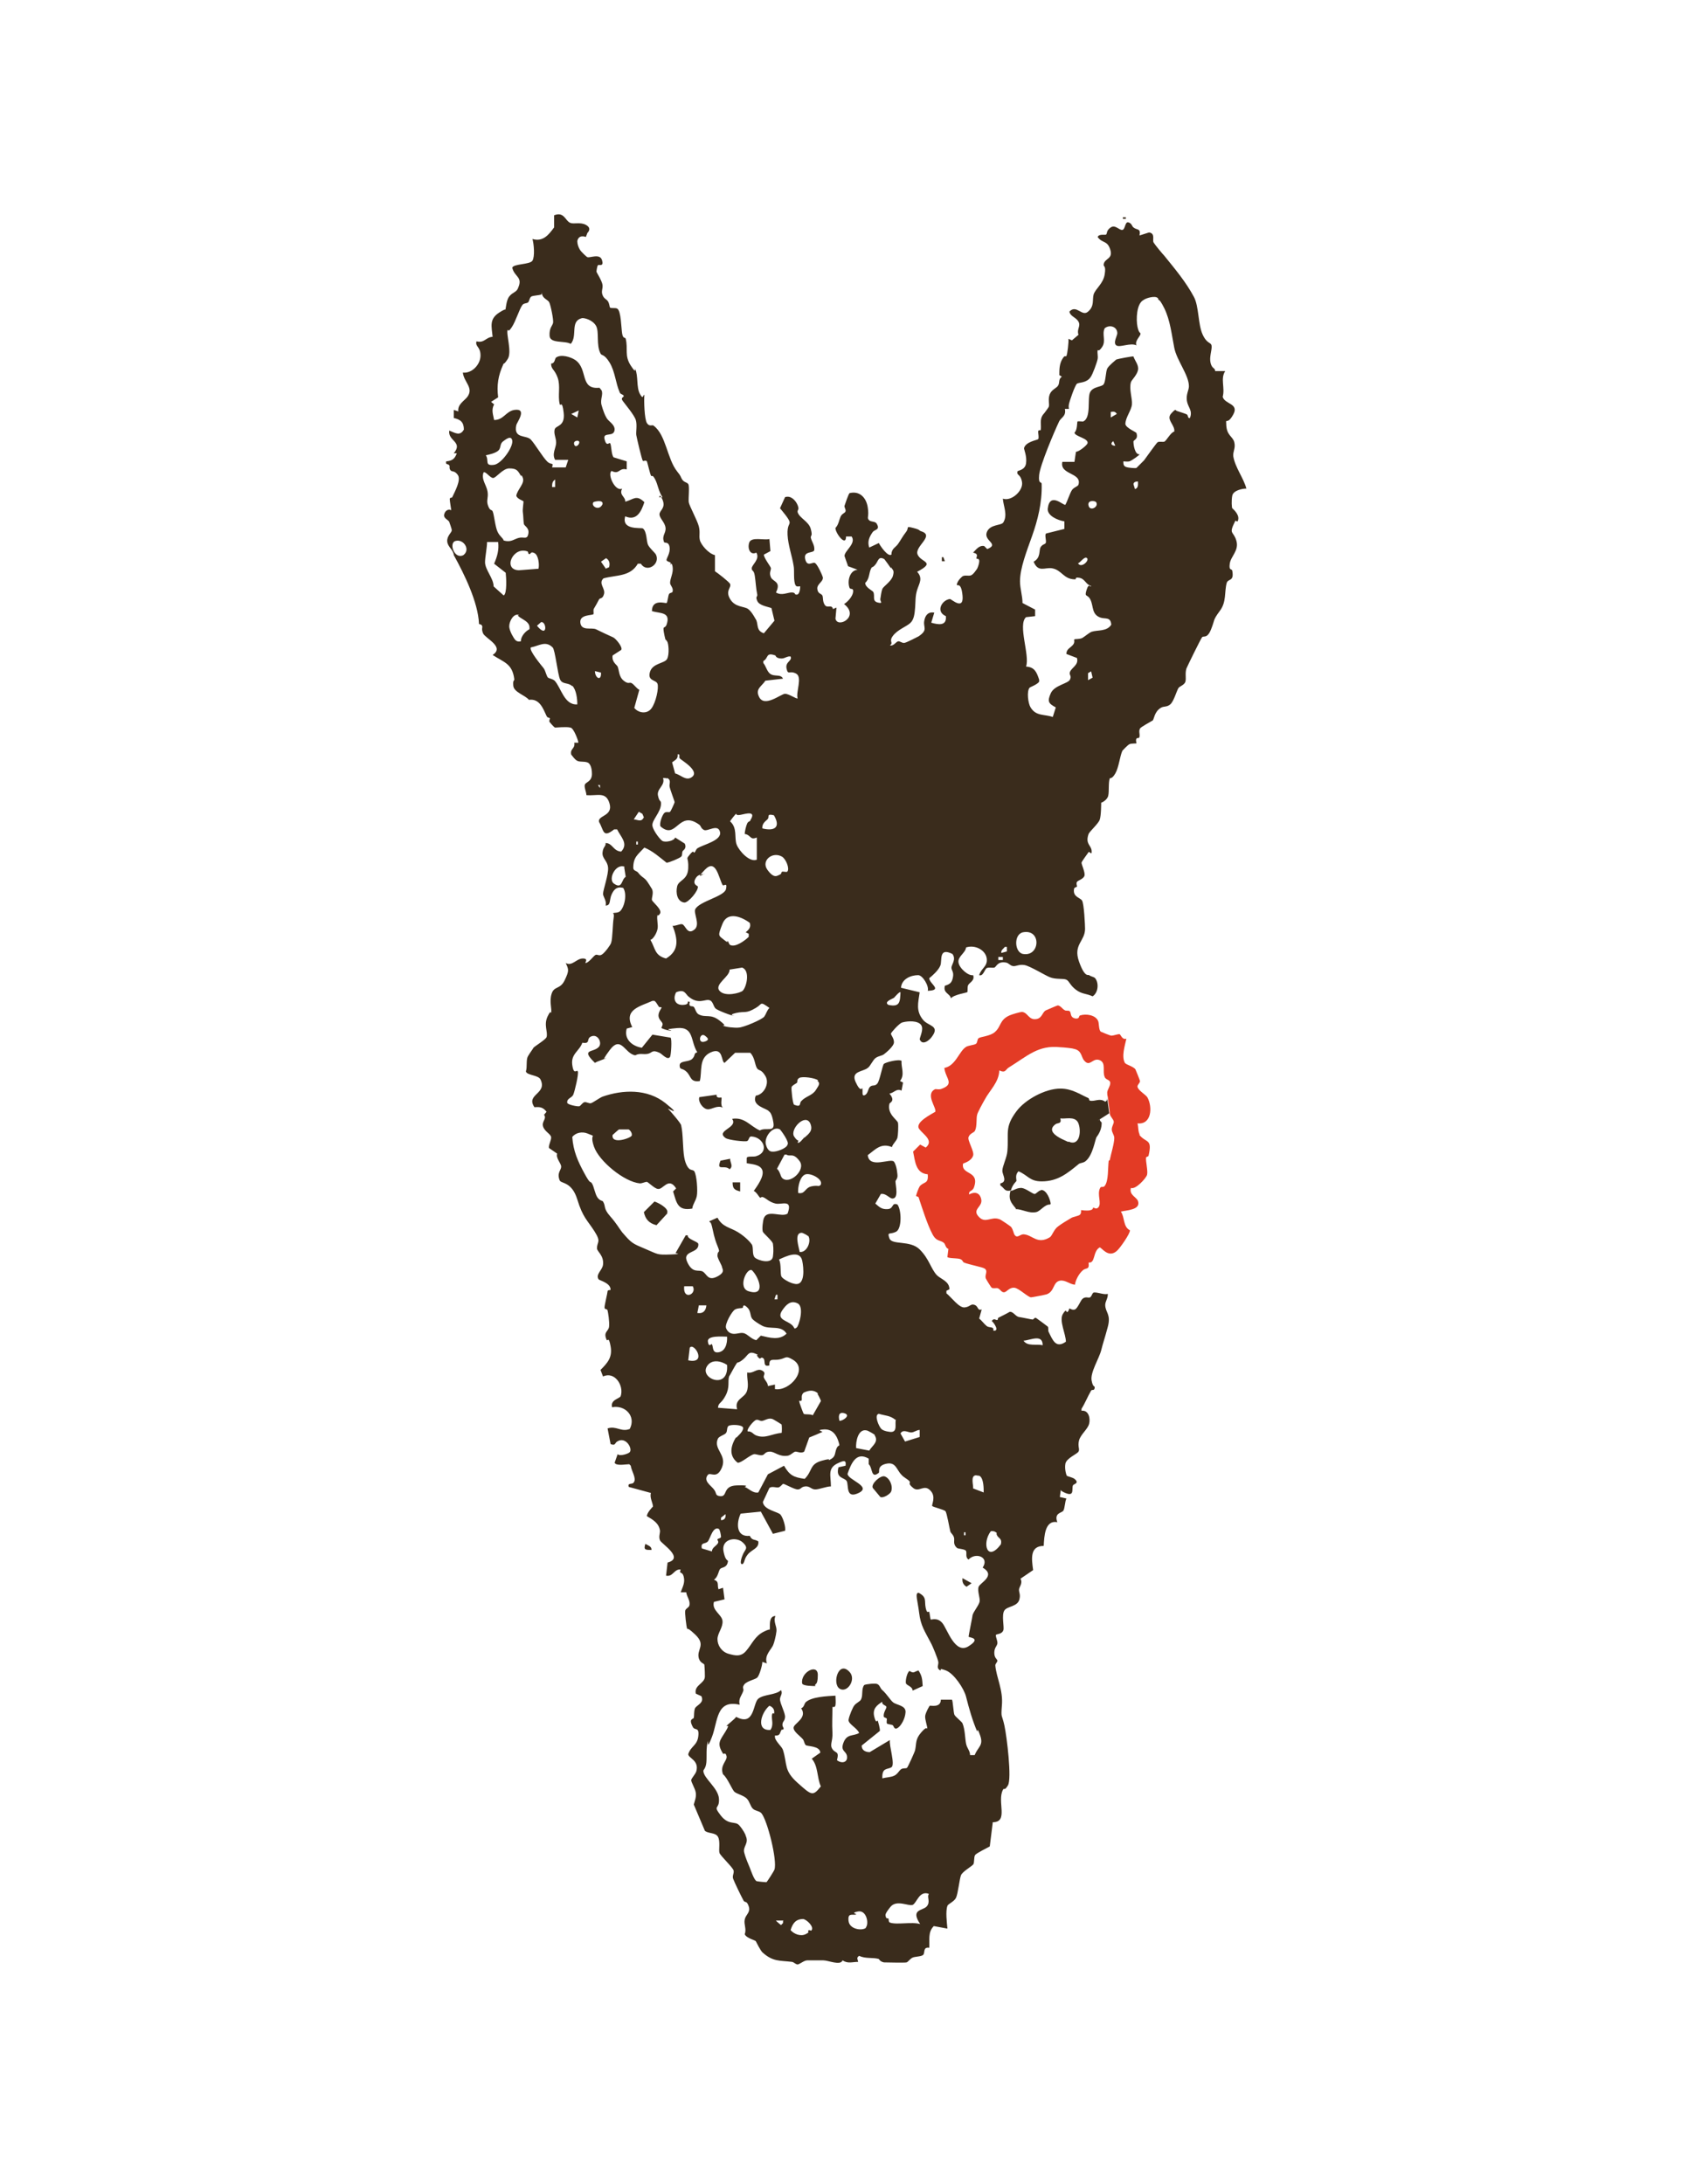 <svg viewBox="0 0 333.4 433.2" version="1.1" xmlns="http://www.w3.org/2000/svg" id="Art">
  
  <defs>
    <style>
      .st0 {
        fill: #3a2c1c;
      }

      .st1 {
        fill: #e33b25;
      }
    </style>
  </defs>
  <path d="M116.2,47c0,0-1.4-.6-1.7.8,0,.6.2,1.2.5,1.7s1.4,1.5,1.5,1.5c.5.2,2.5-.8,2.9.6s-.6.8-.8,1-.3,1.2-.3,1.3c0,.1,1.1,1.8,1.2,2.6s-.3,1.2,0,2,.8.8,1.1,1.3.3,1.2.4,1.2c.2.2,1,0,1.4.2.8.4.8,3.9,1,5s.6.6.7,1c.5,2-.3,3.3,1,5.3s.7.3.9.7c.6,1.4.2,3.6.9,4.9s.6.2.9.2c-.1,1.1,0,4.8.5,5.6s1.1.3,1.3.5c2.5,1.8,2.7,6.6,4.7,9.1.9,1.1.6,1,1,1.6s.9.5,1.2.9,0,2.9.1,3.6,1.7,3.6,2,4.8,0,1.8.2,2.7,1.7,2.7,3,3v3.2c.5.3,2.8,2.1,3,2.5.3.8-1,1.3,0,3s2.8,1.4,3.6,2,1.5,2.1,1.6,2.2c.4,1,0,2.1,1.5,2.6l2.1-2.5-.6-2.5c-.8-.3-2.4-.5-2.8-1.4s0-.8,0-1.2c-.3-1.5-.3-2.5-.5-3.8s-.6-.8-.6-1.5,1.7-1.8.9-3.1c-1.2.6-1.8-.8-1.4-2s3-.4,4-.7l.2,2.4-1.3.7c0,.7,1.4,2.4,1.4,2.7,0,.5-.4.9,0,1.8s2.1.8,1,3c1.1.7,2.3,0,3.1,0s.6.4.8.4c.9.3.9-1.5.9-1.6s-.7.2-.9-.2c-.5-.8-.2-3-.4-3.9-.3-1.9-1.1-4.1-1.2-6.1s.5-2,.4-2.6-1.5-2.2-1.9-2.7l1-2.2c1.1-.4,2.1.6,2.5,1.6s-.1.8,0,1.4c.4,1.2,2.2,1.8,2.6,3.3s0,1.2,0,1.7c.2.9.8,1.5.7,2.5-.2.7-2.2.1-1.8,1.8s1.5.4,2,.8,1.4,2.4,1.5,2.8c.1.9-1.2,1.3-1.1,2.3s.8.9,1,1.3,0,1.2.5,1.9,1.4-.2,1.6.8l.7-.3-.2,2.2c.4,2,4.9-.4,1.7-2.9.7-.4,1.7-1.5,1.8-2.4s-.5-.4-.7-.8c-.5-1.3,0-3.5,1.6-3.6l-1.9-.7-.7-2c-.1-1,2.4-2.5,1.4-3.9h-1.1c0,2.2-2.2-.8-2.1-1.7.6-.6.7-1.5,1-2.2s.9-.7,1-1.1-.3-.8-.2-1.1.8-2.4,1-2.5c2-.5,3.3.9,3.6,2.8s-.2,2,.2,2.5,1.3.2,1.6.8c.7,1.2-.4,1.1-.8,1.6-.7,1-1.1,1.9-.7,3.1l1.9-.9c.3.6,1.8,2.8,2.5,2.3,0-1.2.8-1.4,1.3-2.1s.9-1.5,1.6-2.4-.2-1.2,1.4-.8,1,.5,1.7.7c2.6.9-1.5,3-.8,4.6s3.7,1.4-.1,3.4c1.2,1.3.4,2.3,0,3.6s-.3,2.3-.4,3.5-.2,2.4-1,3.1-2.5,1.3-3.4,2.5.2,1.3-.6,1.9c.7.2,1.2-.7,1.6-.8s.8.4,1.3.3,2.6-1.2,2.8-1.3c1.9-1.3.9-1.7,1.1-3s.9-1.9,2-1.7l-.6,2c1.4.4,3.1.7,2.9-1.3-2.1-.9-.8-3.2.8-3.4.3,0,2.8,2.4,2.5-.7s-1.3-1.5-1.1-2.3,1.1-1.5,1.1-1.5c.5-.3,1.2,0,1.7-.2s1.1-1.2,1.2-1.3c.2-.4.5-1.3.4-1.7s-.5-.2-.5-.3c-.2-.3.6-.9-.7-1.2.6-.6,1.2-1.5,2.2-1.3l.6.6c2.5-1-.7-1.6-.1-3.3s2.9-1.3,3.3-2c.9-1.5,0-3.2-.1-4.7,1.7.6,4.1-1.6,3.8-3.3s-1.1-1.2-.9-2.1c0-.2,1.5-.2,1.7-1.6s-.4-2.7-.4-3c.3-1.3,2.6-1.6,2.8-1.8s0-1.1,0-1.5.5-.2.5-.3c.2-.9-.3-2.1.5-3.1.2-.2,1-1.3,1.1-1.5.2-.5-.2-1.5.2-2.5s1.4-1.2,1.7-1.8,0-1.2.7-1.7l-.5-.3c0-1.1,0-2.2.6-3.2s.6-.3.8-.6.5-2.9.4-3.4l.7.3,1.3-1.1c-.4-1.1.5-1.7,0-2.6s-1.6-1-1.8-2c1.4-1.5,2.5,1.1,3.7,0,1.3-1.1.8-2.3,1.1-3.4.4-1.2,1.9-2.1,2.2-4s-.3-1.4-.2-2c.2-1.2,1.9-1,1.3-2.9s-1.6-1.2-2.5-2.5c.3-.7,1.5-.3,1.7-.5s0-.8.9-1.4,1.7.6,2.3.5c.6-.1.5-1.7,1.2-1.5s.7.8,1,1c.7.6,1.5.1,1.2,1.6l1.9-.6c1.3.2.6,1.5.9,2s1.8,2.3,2.1,2.6c2.1,2.6,4.3,5.2,5.9,8.2,1,1.9.8,5.4,1.7,7.4s1.7,1.5,1.8,2.3-.5,2.2-.2,3.4.9.9.9,1.6h2c-1,1.5,0,3.3-.5,5.1.4,1.5,3.3,1.3,2.1,3.5s-1.5.6-1.4,1.8c0,2.4,1.3,2.5,1.6,3.7s-.3,1.8-.2,2.8c.4,2.3,2,4.2,2.6,6.4-.9,0-2.6.4-2.8,1.4s-.1,2.4,0,2.5,1.3,1.1,1.2,2.1-.5.2-.6.4c-1.4,2.8-.4,1.9.2,3.9s-1.1,3.1-1.3,4.6.4.9.5,1.4c.4,2.2-.8,1.5-1.1,2.4-.5,1.8,0,3.8-1.4,5.6-1.4,1.9-.9,1.6-1.7,3.6s-1.5,1.2-1.8,1.6-2.8,5.5-3.1,6.2c-.3,1,0,1.9-.2,2.6s-1.2.9-1.4,1.3c-.4.7-.9,2.6-1.6,3.2s-1.3.3-1.9.7c-1.3.8-1.3,2.3-1.6,2.5s-2.4,1.3-2.5,1.6c-.3.5,0,1.1-.1,1.6s-.4.1-.6.4,0,.8,0,.9-1,0-1.4.2-1.3,1.2-1.4,1.3c-.5,1.1-.7,3.3-1.4,4.5s-1,.8-1.1,1c-.3.8-.1,2.5-.3,3.4s-1.3,1.4-1.4,1.4c0,.1,0,2.6-.3,3.4s-2,2.3-2.2,2.8c-.7,2,.5,2.2.6,3.3s-.4.1-.6.3c-.2.3-1.4,1.9-1.4,2.1,0,.4.7,1.8.6,2.5s-1.3,1-1.5,1.3,0,.7,0,.9-.6.1-.6.6c-.2,1.5,1.2,1.6,1.6,2.2s.6,4.9.6,5.6c0,2.5-2.4,3.1-1.2,6.5s1.9,2.5,2,2.7c.4.3.9.3,1.2.6.8,1,.6,2.9-.5,3.6-1.3-.6-2.1-.4-3.3-1.3s-1.3-1.7-1.9-2-2.1,0-3.3-.5c-1-.4-3.9-2.2-5-2.4s-1.7.3-2.3.2-.8-.6-1.4-.7c-1.7-.3-1.9.9-2.3,1s-1.1-.1-1.5.1-.7,1.7-1.5,1.4c.4-1.4,1.7-1.7,1.5-3.3s-2.2-2.8-4.1-2.2c-.1,1.1-1.7,1.8-1.5,3s2,2.7,2.9,2.5c.4,1.1-.8,1.5-1,2s0,1.3-.2,1.4-2.7.5-3.2,1.2c-.2-1-1.6-1-1.2-2.5,1-.3,1.4-.6,1.6-1.7s-.3-1.3-.3-1.9,1-1.6.2-2.7c-2.8-1.4-2,1.3-2.4,2.3s-1.7,2.1-2.2,2.5c0,1.1,2.8,2.4-.3,2.5.3-.9-1-3.1-1.9-3.1-1.5,0-3.3.8-3.4,2.5l3.7.9c-.3,2.1-.8,3.7.7,5.5,1,1.2,3.3,1.1,1.8,3.2-.5.8-2,2-2.5.6.2-.9,1-2.4,0-3.1s-2.9-.4-3.5-.2-2.2,2-2.2,2.2c0,.3.6.9.6,1.7s-1.6,2.1-2,2.4-1,.3-1.6.7-1.1,1.7-1.6,2c-1,.8-3.4.6-2.4,2.8s1.3,1.1,1.3,1.2c.2.5-.2,1.7.5,1.4s.6-1.3,1.1-1.7.9,0,1.4-.6,1-3.6,1.3-3.9,2.9-1,3.5-.6c-.1,1.4.7,2.7-.3,4l.6.3-.3,1.6c-1-.5-1.4.4-2.4.6,1.3,1.5,0,1.8,0,2-.5,2.1,1.6,3.2,1.7,3.8s0,2.5-.1,2.8c0,.6-1,1.4-1.1,2-2.2-.9-3.3.5-4.8,1.6.3,2.8,4.6.5,5.2,1.3s.7,2.7.7,2.8c0,.6-.4.9-.4,1.1,0,.8.7,3.4-.6,3.4-.6,0-1.3-1.1-2.3-.9l-1.1,1.9c.8.7,1.3,1.2,2.5,1.1s.7-1.4,1.9-.9c.8,1.1.9,4.8-.3,5.4s-1.8-.1-1.3,1.3,4.1.3,6,2.2,2.2,3.8,3.4,5.1c.8.8,2.5,1.2,2.5,2.8l-.6.3v.5c1,.8,2.5,2.9,3.6,2.8s1.2-.8,2-.5.5,1.2,1.4.9l-.5,1.8c.5.4,1,1.1,1.5,1.5s1.5,0,1.3.9c1.3.2.2-1.5-.3-1.9.4-.7.9-.1,1.1-.2s0-.4.3-.5c.4-.2,2-1,2.1-1.1.7-.2,1.2.9,1.9,1s2.5.5,2.7.5c.2,0,.4-.5.7-.3s2.2,1.6,2.3,1.7c.2.2,0,.8.2,1.1.8,1.6,1.4,3.3,3.4,1.9,0-1.5-1.4-4.2-.6-5.5s.6-.2.9-.4.3-.6.4-.7c.1,0,.6.4,1.1.2s1.1-1.7,1.4-2c.6-.7,1.3-.2,1.6-.4s.4-.7.6-.9c.5-.3,2.2.5,2.9.2.1.8-.5,1.5-.5,2.2,0,1.5,1.2,1.8.5,4.4s-.9,3-1.3,4.6-2.2,4.4-1.9,6,.7.9.6,1.5-.5.2-.7.5c-.7,1.2-1.2,2.5-1.9,3.6v.4c1.4-.2,1.8,1.5,1.5,2.6s-1.7,2.1-2,3.3.2,1.7-.1,2.2-2.4,1.3-2.6,2.4.2,2.3.3,2.4,1.1.3,1.5.6c1.1.9-.2,1-.3,1.3-.3.6.4,2.3-1.5,1.5s-.1-.9-.9-.7l-.2,1.5,1.3.3c-.3.6-.3,1.9-.6,2.4s-1.9.4-1.2,2.3c-2.5-.5-2.6,2.9-2.7,4.7-2.8,0-2.4,2.6-2.1,4.8l-2.5,1.7c.5,1-.3,1.6-.3,2.2s.3.9.1,1.8c-.3,1.6-2.4,1.4-3,2.3s0,3.3-.2,3.9c-.3.9-1.4.7-1.5,1,0,.5.4,1.2.3,1.7s-.6.8-.6,1.8.5,1.2.6,1.5-.4.6-.4,1c.2,2.4,1.6,4.9,1.3,8-.2,2.6,0,1.6.5,3.9s1.5,10.6.7,11.9-.7.3-1,.9c-1.2,2.3,1.2,6.4-2,6.4l-.6,4.8c-.5.3-2.6,1.3-2.9,1.7s-.1,1.6-.4,1.9c-.5.5-2.1,1.4-2.4,2.1s-.6,3.7-1,4.5-1.6,1.2-1.7,1.6c-.4,1.1-.1,3.3,0,4.5l-2.7-.5c-1.2,1.2-.8,2.7-.9,4.3-1.3-.2-.8,1-1.2,1.4s-1.7.3-2.2.6-.8.8-1.1.9-4.3,0-4.5,0c-.9-.2-.9-.7-1.1-.7-1.1-.3-2.6,0-3.8-.6-.6.4-.3.6-.2,1.2-1.2,0-2,.4-3.1-.3-.4,1.1-2.8,0-3.8,0s-2.5,0-3.2,0-1.6.9-2,.8-.6-.4-1-.5c-2.5-.3-3.8,0-5.9-1.9-.4-.4-1.2-2-1.3-2.2s-1.9-.6-2.2-1.4c.4-1-.2-1.9,0-2.9s1.2-1.4.8-2.6-.7-.7-1-1.1c-.4-.7-1.9-3.8-2.1-4.4s.2-1,.1-1.6-2.6-2.9-2.8-3.5.2-2.3-.3-3.2-1.9-.6-2.6-1.2l-2.2-5.2c.2-.8.5-1.4.4-2.3s-1-2.2-.9-2.6.8-1.1,1-1.7c.6-2.2-1.6-2.6-1.6-3.4.5-1.6,1.8-1.7,2-3.6s-.7-1-1.1-1.8c-.9-1.7.1-1.5.2-1.8.1-.5,0-1.1.2-1.8s2-1.1,1.3-2.5l-1.1-.5c-.4-1.7,1.8-2,1.8-3.4s-.1-2.2-.1-2.3c0-.3-.8-.3-1.1-1.3-.5-1.8,1.5-2.6-.7-4.7s-1.4-.6-1.6-1.1-.5-3.4-.4-3.6c0-.4.6-.6.8-1,.3-1-.5-1.8-.6-2.7h-1.1c.4-1.1.9-1.9.6-3.1s-1-.4-.6-1.4c-1.3-.2-1.5,1.5-2.9,1.2l.3-2.6c3.4-.9-1.2-3.7-1.5-4.4s0-1.3,0-1.9c-.2-1.5-1.4-2.2-2.6-2.9,0-.7,1.1-1.8,1.2-1.9,0-.7-.7-1.8-.4-2.7l-4.4-1.2c-.3-.9.7-.4,1-.9.6-.8-.5-2.3-.6-3.3l-.3-.3c-.7,0-2.6.4-2.9-.3l.6-1.7c.4.5,2.2-.1,2.4-.4.6-.7-.8-3.2-2.5-2.1-.5.3-.3.9-1.3.5l-.6-3.1c1.7-.6,2.7.8,4.4.1,1.3-2.5-.9-4.8-3.5-4.3-.4-1.5,1.5-1.7,1.7-2.2.7-2.1-1.2-5-3.5-3.9l-.5-1.3c1.4-1.4,2.4-2.5,2-4.7s-.6-.8-.8-1.3c-.7-1.6.4-1.6.5-2.6s-.2-2.8-.3-3.2-.6-.1-.6-.6.6-2.9.6-3.2.6-.2.6-.3c0-1.4-2.2-1.8-2.4-2.1-.6-1,.8-1.8.9-2.9.2-1.8-1.2-2.6-1.2-3.2,0-1.4.9-1.2-.5-3.4s-2.3-2.7-3.4-6.3-3.2-3.1-3.5-3.8c-.6-1.5.3-2,.3-2.7s-1.1-1.7-.8-2.6l-1.6-1.1c-.2-.5.5-1.6.4-2.2s-1.3-1.1-1.6-2.1.8-1.5.2-2.3l.5-.6c-.7-.9-1.3-1-2.4-.9-1.8-2.6,2.6-2.6,1.2-5.5-.4-.9-2.7-.8-2.9-1.6.3-.9,0-2.3.4-3s1.1-1.6,1.1-1.7c.4-.4,2.4-1.6,2.6-2.1.3-1.1-.6-2.4.2-4.1s.7-.3.7-.6c.2-1-.4-2.3.1-3.9s1.7-.8,2.6-2.7.8-2.1.2-3.4c1.3.7,2.1-.9,3.4-.9s.2,1,.6.9c.7-.2,1.5-1.4,1.9-1.6s.7.3,1.3-.1,1.7-1.9,1.8-2.3c.3-.8.3-3.7.5-4.9s-.3-.9-.1-1,1,0,1.4-.4c.9-.9,1.4-3.4.6-4.6-1.2-.3-1.8.2-2.3,1.3s-.1,2.2-1.2,2.2c.3-.8-.5-1.8-.5-2.3,0-.8,1.1-3.8,1-5.2s-1.2-1.8-1.1-3,.7-1.2.6-1.9c1.4,0,1.5,1.6,3.1,1.7,1.5-1.6-.1-2.9-.8-4.4h-.6c-2.3,1.8-2,.2-3-1.5-.3-1.3,2.8-1.1,2.1-3.6s-2.4-1.5-4.6-1.7c0-.6-.5-1.6-.3-2.1s1.4-.6,1.4-2.1-.5-2-.6-2.1c-.5-.5-1.7-.2-2.3-.5s-1.1-1.2-1.2-1.2c-.3-1.3.8-1.1.6-2.4h.8c.1-.1-.9-3-1.6-3-.7-.2-2.8,0-3,0s-1.1-1.1-1.1-1.1c-.2-.3.2-.7,0-.8s-.4,0-.6-.4c-.7-1.5-1.4-3.5-3.5-3.2-.7-.9-3-1.5-3.1-2.8s.2-.8.2-1.3c-.4-3.1-2-3.3-4.3-4.8,2.5-1.6-1.5-3.3-1.9-4.3s0-1.1-.2-1.5-.6-.2-.6-.4c-.2-4.3-2.9-9.8-5-13.6-.1-1.1-1.2-1.6-1.3-2.7s.9-1.8.9-2.2-.5-1.6-.5-1.7c-.3-.5-1.2-.7-1-1.5s.9-1.1,1.4-.8c0-.1-.3-1.8-.3-2.2s.4-.2.5-.4c.5-1.1,1.8-3.4,1.1-4.4s-1.2-.5-1.5-1,0-.7-.2-.9c-.2-.4-.8,0-.6-.8,1.2-.1,1.7-.5,2.1-1.6h-.6c1.9-2.3-1.2-2.4-.9-4.5,1.1.4,2.1,1.2,2.9-.2,0-1.5-.7-2-2-2.3v-1.6s.9.3.9.3c-.2-1.4,1.2-2.1,1.8-2.9,1.3-1.8-.7-2.9-.9-4.8,1.8.2,3.5-1.6,3.5-3.4s-1.1-1.7-.8-2.8c1.6.4,1.8-.8,3.2-.9-.2-2.1-.7-3.5,1.3-4.8s1-.1,1.1-.2c.3-.4.2-2.1.9-3s1.5-.8,1.8-1.8c.9-2.1-.8-2.1-1.2-3.9.2-.8,3.5-.6,4-1.4s.3-3.3,0-4.3c2.1.6,3.2-.8,4.3-2.3v-2.4c2-.8,2.2,1.1,3.2,1.5.7.3,2-.2,3.1.4s.6,1.3.3,1.6ZM107.4,58.4c-.6.2-1.6.2-2,.4s-.4,1-.7,1.2-.8.1-1.1.5c-.6.8-1.3,3.2-2.1,4.4s-.7.4-.8.5c-.4.7.9,4.4,0,5.8s-.7.6-.9,1.1c-1,2.2-1.3,4.1-1,6.5l-1.4.9.6.5c-.6,1.1-.2,2,0,3.1,1.9,0,2.3-1.7,4-2,2.7-.4.5,2.5.4,3-.6,2.8,2,1.9,2.9,2.9s2.3,3.4,3.2,4.3,1.3,0,1,1.2h2.7s.5-1.5.5-1.5h-2.6c-.7-1.2.2-2.4.2-3.4s-.5-1.7-.3-2.6,2.1-.5,1.8-3.3-.7-1.1-.8-1.8c-.4-1.7.2-3.5-.4-5.2s-1.3-1.6-1.3-2.8c.8,0,.7-1,1-1.2,1-.7,2.9-.1,3.8.5,2.6,1.8.8,5.9,4.8,5.5l.4.5c.4.8-.3,1.8,0,2.9s.7,2.1.9,2.4c.4.9,1.6,1.3,1.7,2.4,0,1.8-2.4.4-2,2s.9.6,1.1.8c.3.4.2,2.2.7,2.8l2.6.8v1.6c-1.6-.4-1.4,1.1-3,.3-.9.6.7,4.2,2.1,3.5-.7,1.3.7,1.6.6,2.6,1.6-.4,2.2-1.5,3.8.1-.6,1.8-1.5,3.8-3.8,2.8-.8,2.8,3.1,2.2,3.5,2.4.8.6.7,2.5,1,3.2s1.4,1.6,1.6,2c.9,1.9-1.8,3.7-3,1.8h-.6c-1.5,2.6-4.2,2.2-6.8,2.9-1.1,1,.4,2,.1,3.1s-.8.7-1,1.1-.8,1.5-1,1.8,0,.9-.1,1.1c-.2.3-2.8,0-2.6,1.7s2.2.9,3.1,1.3c.6.3,2.9,1.4,3.4,1.6s2,2,1.6,2.5l-1.7,1.1c-.2,1.3.8,1.8,1,2.2.3.7.2,2,1.2,2.8s1.1.2,1.6.5,1,1.1,1.5,1.3l-1,3.6c.8,1,2.5,1.3,3.4.1s1.5-4.1,1.2-4.9-2-.5-1.5-2.3,2.9-1.7,3.4-2.6.3-3.2,0-3.5c-.4-.7-.2.2-.5-1.1-.5-2.4,0-1.2.4-2.2.9-2.6-1.3-2.2-2.9-2.7,0-2.5,2.7-1.5,2.9-1.6s.3-1.5.5-1.8.7-.2.7-.5c.2-.7-.5-1.2-.5-1.7,0-.9.7-2,.5-3.2s-.5-.2-.5-.3c0-.1.2-.4.1-.5-.2-.2-.7-.2-.8-.5s.8-1.4.6-2.6-1-.7-1.1-1c-.5-1.3.4-1.7.3-2.8s-1.2-1.9-1.2-2.7,1.3-1.2.6-2.9-.7,0-.6-.5h.6c-.8-1.1-.9-2.5-1.5-3.6s-.6-.3-.8-.7-.7-2.6-.8-2.8c-.2-.3-.7,0-.8-.1-.2-.2-1.2-4.5-1.3-5.1s.2-2-.1-3-2.1-3.1-2.6-3.8.3-.7.2-1-.7-.3-.8-.7c-.8-1.8-.9-4.1-2-5.9s-1.6-1.3-1.8-1.8c-.9-1.7-.2-4.3-.9-5.5s-2.4-1.6-2.8-1.5c-2.4.6-.8,3.5-2.2,5.1-1.2-.7-4.1,0-4.2-1.6s.6-2,.7-2.6-.5-3.6-.8-4.1-1.5-.8-1.4-1.9ZM229.6,59.1c-.5-.5-2.3,0-2.8.4-1.4.7-1.5,3.9-1.2,5.3s.6,1.1.6,1.4c0,.5-1.2,1.4-.8,2.3-1.2-.6-3.3.5-4,0s.2-1.9.2-2.4c0-1.3-1.5-1.8-2.5-1-.6,1.2.3,2.5-.5,3.7s-.8.4-.9.7c-.1.5.1,1.1,0,1.7s-1,3.1-1.4,3.6c-.8,1.2-2.3,1-2.7,1.3s-1.5,3.5-1.6,4.1,0,.6,0,.9h-.8c.3,1.4-.7,1.7-1.1,2.4-1,2.1-3.8,8.7-4,10.7s.5,1.2.5,1.8c.1,3.7-.8,7.2-1.9,10.3s-2.4,6.4-2.4,9c0,1.4.5,2.9.5,4.3l2.5,1.3v1.3s-1.8.2-1.8.2c-1.7,1.5.8,7.6,0,9.8,1.7.1,2.1,1.1,2.6,2.6v.4c-.4.6-1.9,1.1-1.9,1.2-.6.7-.3,3.1.2,3.9,1.1,1.8,2.7,1.3,4.4,1.9l.6-1.9c-1.5-.8-1.7-1.2-1-2.8s3.4-1.9,3.8-2.7-.2-.9,0-1.5c.3-.9,1.8-1.4,1.4-2.8l-2.1-.8c0-1,.8-1.2,1.3-1.8s.1-1,.3-1.1,1.1,0,1.6-.3,1.3-1,1.8-1.2c1.2-.4,3,0,3.9-1.4-.1-1.6-1.2-1.1-2.1-1.4-1.8-.6-1.4-2.2-2-3.5s-1.3-.4-.8-2,.8-.3.9-.8c-1-.2-1.2-1.4-2.3-1.6s-.5.3-.9.3c-2.3,0-2.6-1.9-4.6-2.2-1.4-.2-2.7.9-3.6-1.3,1.5-.8,1-2.3,1.4-2.9s.8-.5,1-.8c.2-.4-.3-1.7.1-1.9l3.6-.9v-1.5c-1.3-.2-3.4-1.1-3.3-2.5.4-3.5,3.2-.5,3.5-.8.4-.7.9-2.3,1.3-2.9s1.2-.7,1.3-1.1c.7-2.4-3.8-1.9-3.2-4.5h2.4c0-.1.3-2,.3-2,.6,0,2.2-1.3,2.3-1.7.2-1-2.5-1.3-2.6-2.1.6-.5.5-2.1.6-2.2s.7,0,1.1,0c1.7-.7.8-4.6,1.4-5.8s2.3-1,2.7-1.6.4-2.5.7-3.1,1.7-1.7,1.8-1.8c.2-.1,3.3-.7,3.4-.6.3.9,1.1,1.7.9,2.7s-1.3,2-1.4,2.4c-.4,1.4.3,3.2.2,4.4s-1.3,2.6-1.3,3.9c.1.8,2.2,1.6,2.2,1.8.4,1.3-.6,1.3-.6,1.7,0,.7.3,2.6,1.2,2.5.1.1-1.6,1.3-2,1.4s-.8,0-1.2,0c0,.5,0,.9.5,1.1s2,.3,2.1.2,1.3-1.3,1.5-1.5c.3-.4,2.5-3.5,2.7-3.6.4-.2.9,0,1.3-.1s1.3-1.9,2-2v-.4c-.2-1.2-1.6-2.1-.6-3.2s.8-.6,1.1-.5,1.9.6,2,.7c.3.2.1.8.6.7.6-1.5-.4-2.1-.6-3.4s.4-2.1.4-2.9c0-2.2-2.4-5.1-2.9-7.6s-.8-5.5-2-7.9-1.1-1.2-1.2-1.9ZM114.8,81.4l-1.5.7,1.2.7.3-1.5ZM220.3,82.8l1.2-.7c-.3-.5-.6-.5-1.2-.4v1.2ZM96.3,90.2c.8,1.1-.3,2.2,1.6,2,1.5-.1,3.9-3.5,3.7-4.8s-1.6,0-1.9.2c-.6.5-.3,1.3-.9,1.8s-1.9.8-2.5.9ZM114.8,87.5c-.2-.2-1.2-.1-.9.7s1.3-.3.9-.7ZM221.2,88.4l-.4-.9c-.7.5-.3.9.4.9ZM103.4,94.5c-.7-1.1-.8-1.6-2.4-1.6-1.3,0-2.6,1.9-3.2,1.9-.6,0-1.5-1.4-1.9-1.1-.5,1.4.6,2.5.8,3.8s-.3,1.7.1,2.8.7.7.9,1.1c.3.6.5,3.1,1,4.1s1,1.1,1.2,1.7c1.4.4,1.9-.2,2.9-.5s1.6.3,1.9-.5c.5-1.5-.7-1.8-.8-2.3s-.1-1.7-.2-2.3.2-2.1.1-2.2-1.3-.5-1.4-1.1c.2-1.2,1.7-2.4,1.3-3.5s-.3-.1-.4-.2ZM110.1,96.6v-1.5c-.6.4-.6.9-.6,1.5h.6ZM225.6,95.5c-.4,0-.7.1-.8.5l.3,1c.7-.2.6-.9.6-1.5ZM117.7,99.6c-.6.7,1.1,1.9,1.8.4.2-1-1.7-.5-1.8-.4ZM217.4,99.6c-.2-.3-1.8-.5-1.5.7s2.1.2,1.5-.7ZM90.3,107.3c-1.3.4-.2,3.7,1.6,2.8,1.5-1.1,0-3.3-1.6-2.8ZM98.9,107.5h-2.3c0,1.1-.4,3-.4,4,0,1.5,1.7,3.2,1.7,4.8l2,1.8c.7-.4.5-3.6.4-4.5l-2.3-1.8c.6-1.4,1-2.7.8-4.3ZM104.7,109.4c-2.9-1.2-5.1,3.6-1.8,3.7l3.9-.3c.2-.8,0-2.7-.8-3.1s-.7.2-1,.2-.2-.4-.3-.4ZM120.1,112.8l.7-.3c.2-.7.1-1.4-.6-1.8l-1,.7.9,1.3ZM176.7,112.7c-.2-.3-1.2-1.7-1.3-1.8-1.2-.7-1.2.4-1.8,1.1s-.6.3-.8.7c-.5.9-.3,2.1-1.2,2.9,0,.9,1.4,1.5,1.6,1.8.4.8-.3,1.8.9,2.1s.4-.3.5-.7c.1-.6.2-1.5.4-2s1.8-1.5,2.1-2.6,0-1.1-.4-1.7ZM215.6,110.7c-.5-.5-1.4,1-1.8,1,.6,1.1,2.3-.5,1.8-1ZM103,122c-1.1-.5-2,1.2-2,2.2s1,2.5,1.1,2.6c.3.4.7.5,1.2.4,0-1,.9-2,1.7-2.4.2-1.3-.9-1.7-1.8-2.3s-.2-.5-.3-.5ZM107.3,123.4l-.8.7c2.2,2.7,1.9-1,.8-.7ZM113.5,136.1c-.8-.8-1.9-.3-2.4-1.3s-1-6-1.5-6.4c-1.4-1.4-2.7-.3-4.3,0-.5.5,2.1,3.6,2.5,4.1s.6,1.7.9,1.9.8.2,1.3.6c1.3,1.4,1.9,4.9,4.5,4.7,0-1.1-.2-2.9-1-3.7ZM153.8,130c-2-.7-1.3.5-2.4,1.1v.4c.5.6.7,1.6,1.3,2.1.9.7,2.1,0,2.6,1l-3.5.4c-.7,1.1-2,1.6-1.3,3.1,1,2.4,4.4-.5,5.2-.5s2.3,1.1,2.5.9c-.4-1.2,1-4.2-.3-4.9s-1.6.4-1.9-1,1.2-1.5.8-2.4c-.7-.1-1.1.4-1.8.4-1.1,0-1.2-.6-1.2-.6ZM119.2,133.4l-1.2-.3c0,1.4,1.3,2.1,1.2.3ZM216.5,133.1l-.7.4v1.4c0,0,.9-.5.9-.5l-.3-1.3ZM134.8,150.4c-.2-.3.2-.9-.4-.8.1,1-.5,1.1-1.1,1.6l.6,2.2c1,.2,2.1,1.5,3.2.8,2-1.2-2.1-3.5-2.3-3.8ZM132.3,154.4c-.3-.1-.5-.1-.8-.1.5,1.5-1.3,2.1-1,3.5s.6.8.6,1.6c0,1.7-1.9,3.3-1.7,4.4s1.7,2.9,2,3c.6.3,2.3,0,2.5-.7l1.9,1.2c.5,1-.4,1.4-.4,1.5-.2.4,0,.8-.3,1.1s-2.4,1.2-2.9,1.2c-1.4-1.1-2.7-2.3-4.4-3-1.3,1.4-2.2,1.9-2.2,4,0,.6.6.6.9.9.8,1,1,.9,1.5,1.4s1.2,1.8,1.3,1.9c.4.8-.1,1.8,0,2.2s2.1,1.9,1.6,2.7-.5,0-.5.3c-.2.8.2,1.9,0,2.8s-.9,2-1.4,2.1c1,1.7.8,3.1,3.1,3.7,2.7-1.6,2.3-3.9,1.3-6.5.6.1,1.4-.4,1.9-.3.7.2,1,2.3,2.5,1,1.1-1-.3-3.2.1-4,.9-1.6,5.8-2.5,6.1-4s-.5-.4-.7-.8c-.8-1.5-1.3-5.3-3.5-3s0,.6,0,.7c-.3.3-1.2.1-1.7.8-1,1.4.3,1.7.3,1.8.2.8-1.9,3.3-2.7,3.2-1.4-.2-1.7-1.9-1.4-3.2s2.1-1.2,2.2-3.6-.6-1.6.3-2.7.7-.3.9-.4c.3-.2.3-.7.7-.9,1.1-.7,4.8-1.5,4.4-3.2s-2.5,0-3.2-.4-.5-.8-1-1.1c-4.1-2.9-4.4,3.2-7.6.4-.3-.6.4-2.4.8-2.7s.9,0,1.1-.2.9-1.8.9-1.9c0-.2-.9-2.5-1-3.1s.4-1.3-.5-1.7ZM119.2,155.7h-.6s.4.6.4.6v-.6ZM127.4,161.4l-.7-.4-1,1.5c.9.1,1.5.6,2-.4l-.3-.7ZM148.8,162.7c1.3-2-.9-1.3-1.9-1.1s-.8-.2-.9-.2-1.2,1.4-1.2,1.5c1.5,1.3.8,3.3,1.3,4.6s2.6,3.6,4,3v-4.4c-1.4.6-1.1-.5-2.4-.7,0-.5.3-1.7.5-2.1s.5-.4.6-.5ZM153.5,161.7c-1.5-.4-.9.3-1.2.7s-1.2.8-1.1,1.9c2.4.6,3.7-.2,2.3-2.6ZM126.5,167.5v-.6h-.3v.6h.3ZM156.2,172.8c.4-.6-.3-2.4-1.1-2.9-1.9-1.1-4.2.8-2.9,2.6s1.9,1.2,2.4,1,.3-.5.5-.6.9.1,1,0ZM123.9,171.9c-1.8-.7-3.3,2.4-2.2,3.3,1.8,1.3,1.5-.8,2.4-1.3l-.3-1.9ZM148.8,183.1c-1.7-1.3-4.5-2.4-5.5.1s-.8,2.3.3,3.2.5,0,.7.2.3.7.5.8c1,.6,3-.9,3.7-1.6v-.6s-.6-.3-.6-.3c.6-.5,1.1-1,.8-1.9ZM202.9,184.9c-1.9.4-1.7,4,0,4.3,3.4.6,3.7-5,0-4.3ZM199.7,187.8h-.4c-.3.4-.8.6-.7,1.2l1.1-.3v-.8ZM198.9,189.8h-.9v.6h.9v-.6ZM147.3,196.5c.8-.8,1.5-4-.1-4.6l-2.5.4c.1,1.4-3.1,2.9-2,4.2s4.2.4,4.6,0ZM136.6,197.7c-.7-.6-.8-1.6-2.5-.9-.7,1.3-.2,2.6,1.4,2.5s.4-.9,1.3-.6c-.3,1.2.5.7.8,1s.4,1.2,1,1.5c1.4.7,2.3-.2,4.1,1.2s.5.8.7,1c.4.3,2.5.5,3.1.4.9,0,4.7-1.6,5.1-2.2s.5-1.2,1-1.7c-2-1.4-1.3-.8-2.7,0-2,1.2-2.1.6-3.9,1s-.2.6-.3.6c-.5,0-3.4-1.1-3.8-1.5s-.5-1.4-1.1-1.6c-.9-.4-2.2,1-4.3-.8ZM177.3,197.9c-.3.2-2.1.8-1.1,1.4,2.3.5,2.3-.6,2.4-2.5-.2-.2-1.1.9-1.3,1.1ZM130.5,199.4c-.2-.3-.4-.7-.7-.9h-.4c-2.4,1.1-5.8,1.7-4,5.2l-1.1.3c-.6,2.1,1.1,3.5,3,3.8l2.1-2.6,3.6.6c.3.3.1,3.4-.1,3.8-.5.8-1.6-.6-2.1-.8-1.5-.7-1.4,0-2.3.2s-1.6-.2-2.5.3c-2.1-.3-2.8-4.1-5.1-1s-.2,1.1-.7,1.5-1.6.6-2.2,1c-2.9-2.8-.4-2,.7-3.1.8-.7,0-2.6-1.3-2.2s-.1,1.6-1.9,1.3c-.6,1.7-2.3,2.2-2,4.4s.9.8,1.1,1.3-.6,3.9-.9,4.6-1.3.7-1.2,1.6c0,.4,2.1.8,2.4.7s.6-.7,1-.8.9.3,1.3.2,1.6-1,2.3-1.3c4-1.4,8.9-1.6,12.5,1.3s.2.8.5,1.1,2.6,2.9,2.6,3.3c.4,1.7.3,4.6.6,6.3s.9,2.2,1,2.3c.3.3.8.2,1,.5.5.8.7,3.9.5,4.9s-.8,1.6-.9,2.5c-2.9.5-3.1-1.1-3.8-3.4l.6-.6c-1.5-2.4-2.6.3-3.6.1-.6,0-2-1.4-2.2-1.4-.4,0-.9.3-1.4.3-3.1-.3-8.1-4.4-9.1-7.3s.8-1.7-1.3-2.6c-1-.4-2.3-.2-3,.7.2,2.8,1.1,4.8,2.4,7.2s1.1,1.4,1.5,2,.6,2.1,1.1,2.8,1,.6,1.1.8c.6,1,0,1.3,1.4,2.9s1.7,2.3,2.4,3.2c1.9,2.2,2,2.2,4.6,3.3s2.3,1.2,5,1.1.9-.2,1-.3l2-3.5h.4c-.1.8,2,1.2,2.1,1.7.2,2-3.3,1.2-2.2,3.6s2.3,1.4,3.1,1.9,1,1.9,2.8,1,1-1.6,1-1.9-1-1.9-.9-2.3c0-1.2.7-.2,0-1.9s-.8-2.7-1.1-3.9-.5-.6-.5-1l1.6-.7c1,1.9,2.5,1.9,4.1,2.9s2.5,2.1,2.7,2.4c.4.6,0,2,.6,2.6s3.4,1.4,3.6-.2,0-2.3,0-2.5c0-.5-1.9-2.1-2-2.4-.2-.5,0-2.2.2-2.7.7-1.8,3.5-.1,4.7-.9,1.1-3-1.2-1.7-2.4-2s-1.7-.9-2.3-1.2-.6.2-.8,0-.7-1.1-1.2-1.3c.7-1,2.1-2.9,1.7-4.1s-2.2-1.2-3.1-1.4v-1c0-.5,1.4-.2,1.9-.4,2.6-.8,1.5-3.7-.9-3.9-.6-.1-.5.7-.9.9s-3.8-.2-4.3-.6c-2.1-1.5,2.6-2,1.3-3.8,2.5-.4,3.5,1.4,5.5,2.3,1.2-.7,3,.5,2.7-1.5s-.8-2.2-.9-2.3c-.4-.6-3.5-1-2.6-3.1,1.6-.2,2.8-2.4,1.9-3.9s-1.3-.9-1.7-1.6-.4-2.1-1.3-3h-3s-2.1,2-2.1,2c-.7-.2-.2-3.2-2.7-2.1s-1.7,3.8-2.2,5.7c-1.9.3-1.7-.9-2.6-1.8s-1.4-.3-1.4-1.3,1.8-.6,2.5-1.3.2-1.1,1-1.3c-1.4-2.2-.6-5.1-4-4.8s-.8.4-1.2.5-1.8-.4-1.9-.5.3-.5.2-.9-.8-.8-.8-1.6.7-1.5.6-1.6-.4,0-.5-.1ZM139.8,205.4c-1-.7-1.5,1.6-.1,1.2s.3-1,.1-1.2ZM162.3,214.3c-.5-.5-3.2-.9-3.8-.5s-.2.8-.5,1-.9.5-1,.8.2,3.3.5,3.5c1.5.6,1-.3,1.4-.7.9-1,2.2-1.1,2.9-2.2s.9-1.3.3-1.9ZM159.6,225.6c.9-.8,1.7-1.4,1.1-2.8-1-2.1-4.1,1.2-3.2,2.6s1,.3.7,1.2c.3.3,1.1-.8,1.3-1ZM121.5,225.1c-.3,2,3.7.6,3.8.1s-.3-1-.6-1.2h-1.9c0-.1-1.3,1.1-1.3,1.1ZM154.7,224c-1.4-.8-3.2,1.5-2.8,3s1.2,1.4,1.3,1.4c.7.1,2.8-.6,3-1.4.4-.5-1.3-2.8-1.5-3ZM155.1,233.6c1.4,1.5,4.8-1.5,3.5-3.3s-1.9-.8-2.6-1.3h-.4c0,0-1.5,2.8-1.5,2.8.6.5.7,1.5,1,1.8ZM162.7,235.1c.8-1.1-1.8-2.5-2.9-2.2s-1.6,2.4-1.5,3.7c1.4.3,1.3-1,2.6-1.3s1.5.1,1.7-.2ZM160.3,245.2c-.1-.2-1.1-.7-1.3-.7-1.6,0-.5,3-.4,3.8,1.4.2,2.4-2.1,1.7-3.2ZM154.5,249.8c.5.9.2,2.9.5,3.4s1.8,1.3,2.5,1.4c2.3.6,1.9-3.2,1.6-4.6-.5-2.2-3.3-.8-4.6-.2ZM149.1,251.9c-1.1-.4-2.8,3.6-.6,4.2,3.5,1.1,2-2.9.6-4.2ZM137.4,255.1h-1.7c-.3,2.9,2.6,1.6,1.7,0ZM154.2,257.7v-.9s-.3,0-.3,0l-.3.9h.6ZM158,263.3c.4-.2,1.6-4.1.2-4.8s-2.3.3-3,1.3c-1.2,1.7.4,2,1.5,2.7s.6,1.3,1.3.8ZM140.1,258.9h-1.5c0,.1-.3,1.5-.3,1.5,1.1.2,1.7-.4,1.8-1.5ZM148.2,259.3c-.9-.9-.8,0-.9.1-.4.1-.9,0-1.5.3s-2.1,2.9-1.8,3.7.9,1,.9,1c.9.4,1.8-.2,2.6,0s1.5,1.2,2.5,1.4l.9-.9c1.7.4,3.7,1,5.1-.4-1.1-1.8-3.3-.7-4.9-1.6s-2-1.4-2-1.5c-.3-.4-.2-1.4-.8-2ZM144.2,265.1c-.9,0-4-.3-3.8,1s.7.3.8.5c.3.5,0,1.8,1.3,1.6s1.8-1.6,1.7-3.2ZM206.8,266.8c0-2.3-2.4-1-3.8-.9.8,1.2,2.6.6,3.8.9ZM136.5,269.8c3.9.8,1.1-3.7.3-2.5l-.3,2.5ZM150.3,268.7c-1.9-1-1.8,0-2.9.9s-1,.4-1.3.8-1.4,2.5-1.5,2.6c-.3,1,.2,2.1-.7,3.8s-1.4,1.3-1.5,2.4l3.8.3c-.6-2,1.4-2.2,1.9-3.5s0-2.5.1-3.8c1.2.3,1.9-.9,2.9-.4s.2,1,.4,1.4c.2.6.8,1,.8,1.7l1.4-.3v.9c2.9.5,6.7-3.9,3.6-5.8-1.5-.9-1.3-.4-2.6-.1s-2.2-.4-2.1,1.2c-1.4.4-.7-1-1.2-1.4s-.5.2-.8,0-.4-.5-.5-.6ZM144.2,270.7c-1.2-.8-3.1-1.2-4,.3-1.5,2.4,4.4,4.8,4-.3ZM162.3,276.4c-.9-.8-1.8-.7-2.9-.2-.6.5-.3,1.2-.4,1.5s-.5,0-.5.2.8,2.4.9,2.5c.2.2,1.4,0,1.8.3l1.6-2.8c.1-.1-.6-1.4-.7-1.5ZM166.5,281.8c.7,0,2.3-1.1,1-1.5s-1.2.8-1,1.5ZM177.6,281.6c-1.1-.9-2-.8-3.3-1.2-1,.2,0,2.5.5,3s1.8.6,1.9.6c1.4,0,.7-1.7,1-2.5ZM155,282.5c0,0-1.7-1.1-1.9-1.1-.7-.2-1.4.3-1.9.4s-.7-.3-1.2-.2-2,1.9-1.7,2.3c.8-.1,1.1.6,1.7.8,1.8.7,3.2-.4,5-.5.1-.1.1-1.4,0-1.7ZM146,285.2c.2-.3,1.4-1.2,1.4-2-.1-.7-2.5-.7-2.9-.4s-.2,1-.5,1.4-1.3.6-1.6,1.1c-1,2.1,1.8,3.2.8,5.7s-2.3.9-2.8,1.5c-1,1.2.6,2.1,1.2,2.9s.2,1.1,1,1.3c1.9.4.5-2,3.5-2.1s1.5.3,1.6.3c.8.3,1.6,1.3,2.7,1.1l1.9-3.6,3.2-1.7c1.1,1.9,1.9,2.3,4.1,2.6,1.6-1.6.9-2.9,3.4-3.6s.8.2,1.6-.2c1.2-.6.9-1.2,1.3-2.2s.8-.1.4-1.4-1.2-2.5-2.9-2.4-.2.4-.3.5c-.9.4-1.6.7-2.6,1.1l-1,2.8c-.6.4-1.3,0-1.7,0s-.8.6-1.5.8c-1.8.3-2.6-.8-3.6-.8s-1,.6-1.5.7-1.1-.2-1.6-.2c-.8.1-2.6,1.8-3.3,1.7-1.8-1.4-1.4-3.3-.3-5.1ZM173.5,284.6c0-.1-1.4-.9-1.6-.9-1.7-.4-2.2,2.2-2.1,3.5l2.6.5c.6-1,1.9-1.7,1.1-3ZM182.4,283.6c-.6,0-1.1.5-1.7.5s-1.6-.7-2.1.2l.9,1.6,2.9-.9v-1.4ZM172.3,289.3c-2.5-1.5-3.5,1-4.2,3,0,1.2,4.9,2.5,2.2,3.8s-1.9-1.7-2.4-2.4-2.2-.5-1.6-2.7l1.4-.3c.2-1.2-.4-1-1.3-.6-2.4,1-1.6,2.5-1.6,4.7-.9,0-2.3.6-3.1.6s-1.1-.7-2-.6-.8.6-1.5.6-2.7-1.2-2.9-1.1-.5.6-.9.7-1.3-.3-1.8.1l-1.3,2.8c.2,1.6,3,1.9,3.5,2.5s1.1,2.5.9,3.2l-2.4.6-2.4-4.4-4,.4c-.9,1.9-.9,4.7,1.8,4.4.5,1,.9.6,1.7,1.1.2,1.4-1.3,1.6-2.1,2.6s-.5,1.4-1,1.9c-.8.2-.1-1.6,0-1.8.4-1.1,1.3-1.3,0-2.5s-4.3-.7-3.8,1.8,1.1,1.3.8,2.3-1.2.8-1.5,1.2-.4,1.6-1.2,2.1c1.1.4.6,1,.9,1.9l.9-.3.3,2.3-2.1.5c-.5,1.7,1.6,2.5,1.7,3.8s-1,2.4-1,3.6.8,2.5,2.2,2.9,2.5.6,3.5-.6c1.2-1.4,1.7-2.9,3.5-3.8s1.1,0,1.1-.2c.3-.3-.4-2.9,1.2-2.9-.5,1.1.3,2,.2,3s-.5,2.4-.6,2.6c-.3,1-1.9,2.1-1.3,3.8l-.9-.3c0,.7-.6,2.7-1,3.1s-2.1.7-2.6,1.4,0,.8-.2,1.3c-.3.9-1,1.5-.7,2.7-4.7-1.1-4.3,3.3-5.5,6.4s-.6.3-.8.9c-.4,1.2-.2,2.9-.3,4.1s-.6,1.5-.6,1.7c0,1.5,3,3.4,3.1,5.6s-1.3,1.1.3,3.2,2.9,1.1,3.7,2,1.3,1.9,1.3,2.1c.7,1.5-.6,2.1-.3,3.3s.9,2.5,1.1,3,.9,2.6,1.4,2.7,1.8.2,1.9.2c.1,0,1.5-2.2,1.6-2.5.6-1.8-1.4-9.8-2.6-11.2-.5-.5-1.2-.4-1.7-.9s-.6-1.4-1.2-2-1.9-.9-2.4-1.3-1.4-2.8-2.3-3.5c-.7-1.8.9-2.7.7-3.6s-.6-.3-.7-.5c-1.3-2.1-.6-2.6.5-4.4s0-.8.2-1.1,1.6-1.3,1.9-1.8c3.7,2,3.3-2.7,4.4-3.6s3.5-.7,4.5-1.7c.4.7-.2,1.2-.2,1.8,0,.9,1.1,2.8,1,3.6s-.4.7-.5,1.3.3.7.2,1-.3,0-.4.2c-.4.6-.2,1.2-1.3,1.1v.4c.2.9,1.4,1.8,1.6,2.5.9,2.9.1,4,2.9,6.5s3,2.7,4.6.7c-.8-1.8-.5-4-1.8-5.5l1.7-1.2c-.1-1.4-2.6-1.2-2.9-1.5s-.3-.9-.6-1.2c-.5-.6-1.9-1.5-1.8-2.3s2.8-1.9,1.5-3.8c.6-.2.6-.9.9-1.2,1.2-1.1,4.3-1.2,5.9-1.3,0,.6.1,1.3,0,1.9s-.6.2-.6.4c0,1.9-.1,3.2,0,5s-.6,2.4,0,3.3,1.4.3.9,2.2c.9.7,2.1.5,2-.7s-1.4-1-.7-2.8,1.9-1.2,3.1-1.9c-.4-1-2.2-1.8-2.1-2.6s.9-2.6,1.1-2.8c.4-.6,1.2-.8,1.4-1.3.4-.9,0-2,.6-2.8.3-.2,2.3-.4,2.6-.2.5.2.6.9,1,1.2.9.8,1.6,2,2.1,2.4.7.6,2.6.6,2.5,2s-.9,2.5-1.2,2.8c-1,1-1.1,0-1.3-.2s-1.1-.2-1.2-.4,0-.7,0-.9c-.2-.3-.5-.2-.6-.4-.2-.8.6-1.7.5-2s-1-.4-.8-1c-1.1.7-2,1.4-1.6,3s.6.5.7.8.5,1.7.4,2l-3.6,2.9c0,.9.7,1.3,1.6,1.3l4-2.4c-.2,1.1,1.1,4.9.3,5.4-.8.5-1.9,0-1.8,2.2.7-.2,1.6-.2,2.3-.5s1-1,1.4-1.3,1-.1,1.2-.3,1.6-3.3,1.6-3.5c.3-1.4,0-2.1,1.2-3.5s1.1-.6,1.2-.8-.5-1.8-.4-2.5.8-1.9.9-2,2.2.5,2.2-1.2h2.2c.2.2.3,2.6.5,3s1.5,1.4,1.6,1.7c.5,1.2.5,3,.7,4s.8,1.4.8,2.3h.9c.7-1.7,1.8-1.9,1.1-3.9s-.5-.6-.6-.8c-.9-2.1-1.6-4.5-2.2-6.9-.4-1.6-2.4-4.6-4-5.2s-.8,0-1.1,0c-.9-.5-.3-1.1-.4-1.7s-1.1-3.1-1.5-3.8c-1.2-2.3-2-3.4-2.3-5.9s-.9-4-.1-4c1.7.9,1.1,1.6,1.4,3s.6.5.7.8.2,1.4.3,1.5,1.3-.5,2.3.7,2.5,6.3,5.2,4.6,0-1.7,0-1.9.8-4.1.8-4.3c.2-.7,1.3-2,1.4-2.7s-.5-2.1-.2-2.9,3.5-2.2.8-3.8c1.4-2.1-1.4-3.1-2.8-1.6-.7-.4-.3-1.3-.5-1.7s-1.6-.4-1.8-.6c-.9-.8-.4-1.5-.6-2.1s-.5-.7-.7-1.1c-.2-.7-.7-3.8-1-4.1s-2.4-.8-2.6-1,.8-1.8-.3-3c-1.3-1.5-2.3.4-3.5-.6s-.4-.9-.7-1.3-1.2-.8-1.6-1.3c-1-1-1.1-2.6-3-2.2s-1.3,1.6-1.5,1.8c-1.6,1.3-1.2-1-2-1.7ZM194.4,292.8c-.2-.2-.5-.1-.8-.2-1.2,0-.5,2-.6,2.6l2.1.8c0-.8,0-2.6-.7-3.2ZM143,301.5c.7,0,1-.5.9-1.2l-.9.7v.4ZM142.7,303.3c-1.3-.8-1.8,1.8-2.3,2.4s-1.5.1-1.2,1.4l2,.6c0-.7.7-1,1.1-1.5s-.1-.7,0-.9.7-.2.7-.5-.2-1.4-.4-1.5ZM197.6,304c-.2-.3-.8-.4-1.1-.3-1.8,2.4-.7,6.2,2,2.6.3-1.1-.4-1.2-.7-1.7s0-.5-.2-.7ZM191.5,304.5v-.6h-.3v.6h.3ZM153.5,340c.2-.8-.1-1.4-.9-1.7-1.6,1.3-2.8,5,.2,4.8.7-1,.2-2.1.3-2.9s.5-.2.5-.2ZM184.2,375.6c-1.9-.7-2.4,1.9-3.2,2.2s-3.2-1.1-4.4.4-1,1.6-.9,2,.4.2.5.3c.1.2,0,.7.3.8,1.3.5,4.4-.2,6,.3-2-3,.5-2.6,1.3-3.5s0-1.9.4-2.4ZM171.7,382.3c.7-.7.2-3.5-1.5-3.2s-.1.5-.4.6c-.8.2-1.7-.4-1.5,1.3s2.8,2,3.5,1.3ZM160.9,382.9c.7-.7-.9-2.2-1.6-2.3-1.5,0-2.1.9-2.5,2.2.7.8,2,1.3,3,.8s.3-.5.5-.7.5,0,.5,0ZM155.4,380.9h-1.5c0,.1,1,.9,1,.9l.4-.4v-.4Z" class="st0"></path>
  <path d="M206.4,236.1c-.4,0-.9.7-1.2.7-.4,0-1.7-1.1-2.6-1.2-1.1,0-1.4.5-2.2.6-.4,1.6,0,2.2,1.1,3.5,1.4,0,2.6.9,4.1.6.9-.2,1.7-1.6,2.8-1.5-.1-.9-.8-2.8-1.9-2.8ZM217.8,222.2l2.2-1.4-.4-3c0,.3,0,.5-.4.7-1.1-.8-2,0-3-.2-.2,0-.2-.4-.3-.5-1.8-.8-3.3-1.9-5.6-1.9-3,0-7,2.2-8.7,4.5-2.4,3.2-1.5,4.3-1.8,7.9-.1,1.3-1,3-1,3.9,0,.8,1.1,2.2-.4,2.5v.4c.9.6.8,1.3,2.1,1,.3-1.2,1.1-1.8,1.1-1.9,0-.4-.3-1.2.4-1.9,1.9.8,2.2,2,4.6,2,3.2,0,5.1-1.6,7.3-3.4.3-.3.9-.2,1.4-.6,1.5-1.2,1.9-4.4,2.2-4.8.6-.8,1-1.7,1-2.8,0-.2-.5-.4-.3-.7ZM211.9,226.5c-.4-.2-.9-.4-1.3-.6-1.2-.6-2.9-1.7-1.3-2.9.5-.4,1.3,0,1-1.2.9.2,2.8-.5,3.5.8.7,1.4.5,4.9-1.9,3.8ZM201.4,239.8c1.4,0,2.6.9,4.1.6.9-.2,1.7-1.6,2.8-1.5-.1-.9-.8-2.8-1.9-2.8-.4,0-.9.7-1.2.7-.4,0-1.7-1.1-2.6-1.2-1.1,0-1.4.5-2.2.6-.4,1.6,0,2.2,1.1,3.5Z" class="st0"></path>
  <path d="M226.1,225.1c-.4-.5-.3-1.7-.5-2.3,2.8.3,3-3.2,2-5.1-.3-.6-1.9-1.4-2-2.2,0-.4.5-.7.5-1.1,0-.1-.8-2.1-.9-2.3-.4-.6-1.8-.9-2.1-1.3-.7-1.3,0-3.4.3-4.8-.9.3-1.1-.9-1.4-.9-.4,0-1.1.3-1.6.3-.2,0-1.9-.7-2.1-.8-.4-.4-.3-1.6-.5-2.1-.5-1.2-2.4-1.5-3.6-1.1-.3.1,0,.7-.9.6-1.1-.2-.8-1-1.1-1.4-.2-.3-.8,0-1.1-.3-.4-.2-.7-.8-1.3-.9-.1,0-2.2.9-2.4,1-.7.4-.7,1.5-1.8,1.7-1.6.3-1.7-1.3-2.9-1.4-.4,0-2.1.5-2.5.7-2,.9-1.6,2.2-2.9,3.3-.9.8-2.8.9-3.2,1.2-.3.2-.2.8-.5,1.1-.4.3-1.6.3-2.1.7-1.3.9-2,3.7-4.2,4.1.2,2.1,2.2,3.2-.7,4.2-.4.1-.8,0-1.1,0-2.1,1,.3,3.7,0,4.5-.8.5-4.1,2.1-3.2,3.4.8,1.1,3,2.3,1.3,3.7l-1.1-.6-1.4,1.4c.4,1.9.5,4.3,2.9,4.5.2,2-.8,1.4-1.6,2.4-.2.3-.7,1.6-.7,1.9,0,.1.5.1.5.3.7,2.1,1.7,5.3,2.7,7.2.8,1.6,1.6,1.2,2.3,1.8.3.2.3,1,.9,1.2l-.2,1.6c.2.3,1.9.2,2.5.4.6.2.5.6.8.7.9.4,3.7.9,4.1,1.2.7.5,0,1.2.2,1.9,0,.1,1.1,1.9,1.2,1.9.3.2.9,0,1.2.1.5.2.7.8,1.2.8.6,0,1-1,2.1-.9.9.1,2.7,1.9,3.3,1.9.2,0,2.8-.5,3.1-.6,1.6-.6,1.2-2.4,2.6-2.7,1.1-.2,1.9.7,3,.8.1-.9.8-2.2,1.5-2.8.7-.7,1.4,0,1.2-1.6,1.4.2.8-2.2,2.2-3,.4,0,1.7,2.2,3.4.7.6-.5,2.7-3.5,2.6-4.1-1.4-.7-1-2.6-1.8-3.7,1.1-.3,4-.3,3.4-2.1-.3-.8-1.8-1.2-1.4-2.6.9.4,3-1.9,3.2-2.6.2-.8-.3-2.7-.2-3.4,0-.2.5-.2.5-.4.8-3.5-.5-2.4-1.9-4.2ZM219.9,230.2c-.2,1.4,0,4-.8,5-.3.4-.7,0-.9.4-.7,1.3.4,3.1-.4,3.9-.4.4-.8,0-1,0,0,0,0,.4-.5.5-.6.2-1.8,0-1.9,0,0,0,.1.6-.2.9-.3.3-1.4.4-1.8.7-.7.4-2,1.2-2.5,1.6-.9.6-1.2,1.9-1.7,2.2-2.5,1.5-3.4-.5-5.2-.6-.7,0-1.2.8-1.7.2-.3-.3-.3-1.1-.8-1.7-.1-.1-2.1-1.5-2.3-1.5-1.6-.6-2.7.9-4-.4-1.6-1.6.8-2,.4-3.6-.3-1.3-1.3-1.5-2.4-.9-.1-.9.7-.5,1-1.5,1.1-3.3-2.6-2.3-2.2-4.6,0-.1,1.6-.4,2-1.6.3-.8-1.2-3.1-.9-3.7.3-.8,1.1-.8,1.3-1.3.4-.9.2-2.5.4-3.1,0-.3,1.2-2.5,1.5-3,1-1.9,2.8-3.4,2.9-5.8,1.3.6,1.2-.2,1.9-.6,3.6-2.2,5.8-4.5,10.2-4,.5,0,2.4.2,2.6.3,1.7.3,1.5,1.6,2.1,2.3,1.2,1.5,1.7-.7,3.2,0,1.2.6.4,2.2.9,3.3.2.6,1.1.5,1.1,1.2,0,.6-.5,1.2-.6,1.8,0,.3,0,.6.1.9h0c0,.1.4,3.1.4,3.1h0s0,.1,0,.2c0,.6.8,1.2.8,1.7,0,.4-.4.9-.4,1.5,0,.6.5,1.1.5,1.7,0,1.1-.7,3.3-.9,4.4Z" class="st1"></path>
  <path d="M129.2,307.4c-1.2,0-1.6,0-1.2-1.2.5.3,1.3.5,1.2,1.2Z" class="st0"></path>
  <polygon points="187.4 111.3 186.8 111.3 186.8 110.5 187.1 110.5 187.4 111.3" class="st0"></polygon>
  <rect height=".3" width=".6" y="43.1" x="222.7" class="st0"></rect>
  <path d="M176.7,295.9c-.2.4-1.5,1.3-2.1,1l-1.5-1.8c-.4-.8,1.5-2.5,2.3-2.3,1.1.3,1.8,2.1,1.3,3.1Z" class="st0"></path>
  <path d="M182.1,331.2c.8,1.2.8,1.8.9,3.2l-2,.9c0-.8-1.1-1-1.3-1.4s.2-2.3.7-2.5c.9.6.9.1,1.8-.1Z" class="st0"></path>
  <path d="M168.5,331.6c1.4,1.5-.5,4.3-2,3.3s-.2-5.7,2-3.3Z" class="st0"></path>
  <path d="M161.8,334.4c-.5,0-2.5,0-2.7-.5-.4-2.2,3.1-4.1,3.1-1.7s-.7,1.5-.5,2.2Z" class="st0"></path>
  <path d="M190.9,313l1.8,1-1,.7c-.7-.4-.9-1-.8-1.7Z" class="st0"></path>
  <path d="M142.1,217.2c0,0,0,.3.2.4.3.2.7,0,.8.1s-.3,1.6.3,2c-1.2-.6-2.2.4-3.1.3s-1.9-1.5-1.6-2.4l3.5-.5Z" class="st0"></path>
  <path d="M132.4,240.6l-2.2,2.4c-1.5-.4-2.2-1.2-2.5-2.6l2.1-2.1c.7.2,3,1.4,2.5,2.3Z" class="st0"></path>
  <path d="M144.8,229.8c0,.8.7,1.5-.1,2.1-1-1-2.7.5-1.8-1.7l2-.4Z" class="st0"></path>
  <path d="M146.8,234.5v1.8c-1.1-.3-1.5-.5-1.5-1.8h1.5Z" class="st0"></path>
</svg>